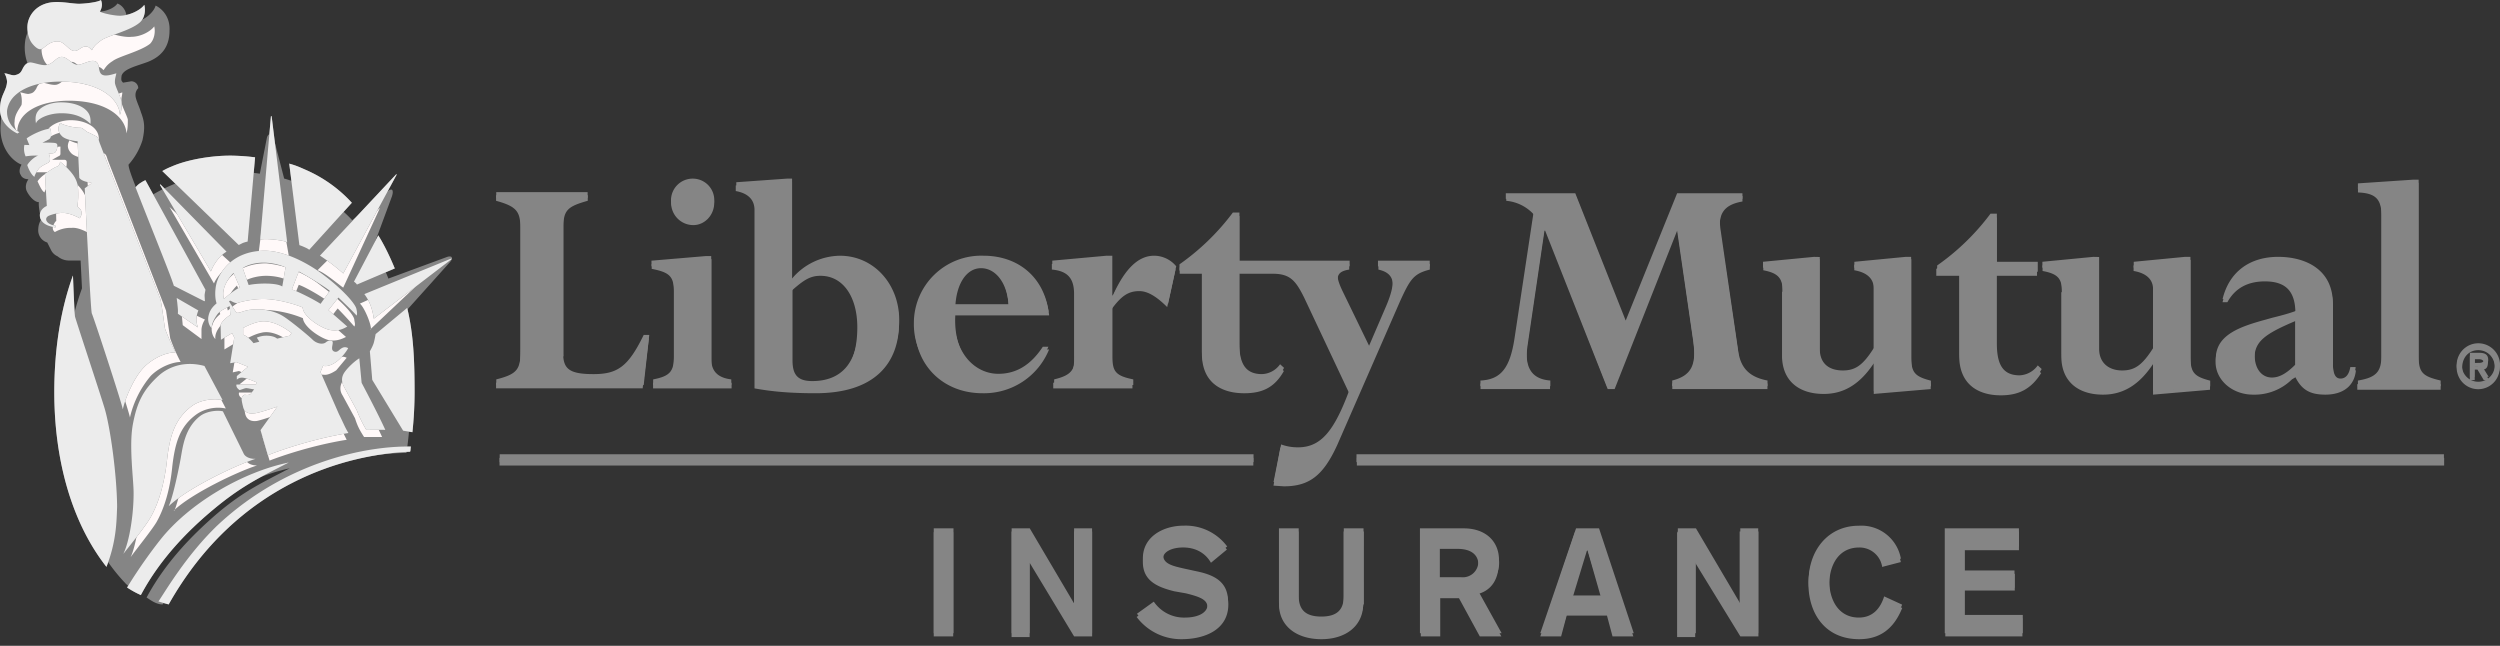 <svg xmlns="http://www.w3.org/2000/svg" width="120" height="31" fill="none"><rect width="100%" height="100%" fill="#333333" stroke="none"/><path fill="#858585" d="M93.375 25.511h3.535v.9h-2.602v1.134h2.401v.8h-2.4v1.335h2.767v.867h-3.701V25.51ZM90.34 27.18a1.1 1.1 0 0 0-1.1-.9c-1 0-1.434.866-1.434 1.767 0 .867.4 1.767 1.434 1.767.666 0 1-.433 1.2-1l.867.367c-.4 1-1.067 1.5-2.067 1.5-1.634 0-2.435-1.234-2.435-2.668 0-1.4.9-2.634 2.435-2.634 1 0 1.767.533 2 1.6l-.9.234v-.033Zm-9.804-1.668h.867l2.1 3.602V25.51h.901v5.036h-.867l-2.168-3.535v3.568h-.867v-5.002l.034-.067Zm-4.936 0h1.134l1.667 5.036h-1l-.267-1H75.2l-.267 1h-1l1.667-5.002v-.034Zm.567.934-.7 2.301h1.4l-.666-2.334-.034.033Zm-8.003-.934h2.1c1.068 0 1.668.667 1.668 1.534 0 1.134-.734 1.4-1 1.468l1.133 2.034h-1.034l-1-1.834h-.9v1.834h-.934v-5.002l-.033-.034Zm.933 2.335h1.034c.5 0 .834-.267.834-.734 0-.467-.334-.767-1-.767h-.868v1.534-.033Zm-3.668 1.167c0 1-.8 1.667-2 1.667-1.235 0-2.035-.667-2.035-1.667V25.51h.934v3.235c0 .634.266 1 1.1 1 .8 0 1.067-.366 1.067-1V25.51h.967v3.502h-.033Zm-10.071 0c.333.567.9.8 1.534.8.467 0 1.067-.167 1.067-.667 0-.367-.367-.5-1.034-.667l-.567-.1c-.8-.2-1.5-.5-1.5-1.4 0-1.068 1-1.601 1.934-1.601.867 0 1.567.333 2.1 1l-.766.634c-.267-.467-.734-.734-1.334-.734-.534 0-.967.2-.967.534 0 .433.467.533 1.034.667l.633.133c.734.167 1.468.467 1.468 1.4 0 1.235-1.168 1.668-2.235 1.668a2.668 2.668 0 0 1-2.167-1.067l.8-.567v-.033Zm-6.803-3.502h.867l2.134 3.602V25.51h.867v5.036h-.867l-2.134-3.535v3.568h-.867V25.51Zm-3.735 5.036v-5.002h.934v5.002h-.934Zm20.309-8.204v-.367h52.19v.367h-52.19Zm-41.152 0v-.367H60.16v.367H23.977Zm94.976-5.769c.567 0 1.033.433 1.033 1.067a1.032 1.032 0 0 1-1.988.396 1.033 1.033 0 0 1-.079-.396c0-.633.5-1.067 1.034-1.067Zm0 1.9c.433 0 .8-.333.8-.833 0-.467-.333-.834-.8-.834-.434 0-.767.334-.767.834 0 .5.333.834.767.834Zm-.401-1.4h.434c.3 0 .434.1.434.334 0 .233-.101.333-.267.333l.333.5h-.267l-.3-.5h-.133v.5h-.234v-1.167Zm.234.5h.2c.133 0 .233 0 .233-.166 0-.134-.133-.167-.233-.167h-.2v.333Zm-4.469-7.17c0-.833-.266-1.133-1.134-1.167v-.266l2.668-.2h.234v8.47c0 .8.2 1 1.067 1.2v.267h-4.002v-.266c.901-.167 1.167-.434 1.167-1.201v-6.836Zm-2.334 7.137c0 .567.1.8.333.8.267 0 .434-.2.501-.567h.266c-.066.734-.6 1.168-1.467 1.168-.734 0-1.134-.234-1.434-.834l-.167.1a2.564 2.564 0 0 1-1.867.734c-1.001 0-1.801-.7-1.801-1.568 0-1.634 2.401-1.734 3.835-2.3 0-1.034-.4-1.568-1.467-1.568-.834 0-1.434.333-1.801 1h-.233c.333-1.267 1.267-2 2.667-2 1.268 0 2.635.566 2.635 2.2v2.835Zm-1.801.133v-2.267c-1.501.633-1.967 1-1.967 1.8 0 .668.333 1.068.833 1.068.367 0 .701-.2 1.134-.6Zm-11.205-3.668c0-.667-.233-.867-.934-1v-.267l2.435-.267h.267v4.402c0 .734.467 1.067 1.133 1.067.601 0 .968-.267 1.468-1.067v-3.001c0-.467-.334-.767-.934-.867v-.267l2.468-.267h.267v4.769c0 .8.166 1 .933 1.2v.267l-2.734.234v-1.468c-.667 1-1.434 1.468-2.401 1.468-1.234 0-2.001-.667-2.001-1.834V14.04l.033-.033Zm-4.935-.767h-1.1v-.333c.766-.434 1.733-1.368 2.567-2.468h.334v2.334h1.934v.467h-1.968v3.435c0 .967.267 1.534 1.1 1.534.334 0 .567-.133.868-.467l.2.167c-.467.734-1.034 1.067-1.934 1.067-1.1 0-2.001-.534-2.001-1.9v-3.87.034Zm-8.47.767c0-.667-.234-.9-.934-1.034v-.266l2.434-.267h.267v4.402c0 .733.467 1.067 1.133 1.067.6 0 .934-.267 1.468-1.067V13.84c0-.466-.334-.767-.934-.867v-.266l2.468-.267h.267v4.769c0 .8.166 1 .933 1.2v.267l-2.734.233v-1.467c-.667 1-1.434 1.467-2.401 1.467-1.234 0-2.001-.667-2.001-1.834v-3.068h.033Zm-2.135 2.935c.1.834.5 1.267 1.4 1.467v.267H80.27v-.267c1-.267 1.167-.867 1-2.068l-.767-5.268-3.001 7.603h-.333l-3.002-7.603h-.033l-.8 5.435c-.167 1.067.033 1.801 1.067 1.901v.267h-3.335v-.267c1-.067 1.434-.634 1.667-2.068l.9-6.035a2.034 2.034 0 0 0-1.333-.667v-.234h3.334l2.402 6.103 2.467-6.103h3.135v.267c-.967.167-1.167.667-1.067 1.5l.867 5.77Zm-17.274-4.269h2.468v.267c-.768.2-.934.434-1.434 1.534l-3.002 6.87c-.667 1.467-1.334 2-2.568 2l-.5-.033.334-1.834c.4.134.6.167.833.167 1.1 0 1.734-.8 2.468-2.768l-2.168-4.602c-.4-.8-.666-1.134-1.5-1.134h-1.6v3.435c0 1 .233 1.534 1.066 1.534.334 0 .6-.133.867-.467l.2.167c-.433.767-1 1.067-1.9 1.067-1.134 0-2.035-.534-2.035-1.9V13.14h-1.067v-.3c.734-.434 1.7-1.4 2.568-2.468h.3v2.301h5.27v.267c-.668.1-.668.434-.334 1.2l1.3 2.602.8-1.901c.567-1.267.367-1.734-.366-1.901v-.267ZM56.025 14.74c-.5-.5-.934-.767-1.334-.767-.534 0-.867.233-1.334.867v2.434c0 .7.133.934 1 1.1v.268h-3.801v-.267c.8-.2 1-.434 1-1.1v-3.169c0-.767-.333-1.1-1.067-1.167v-.267l2.601-.233h.267v1.9c.634-1.333 1.267-1.9 2-1.9.401 0 .801.167 1.068.5l-.4 1.8Zm-5.67.4h-4.501c-.1 1.934 1 2.968 2.1 2.968.868 0 1.568-.434 2.135-1.334h.267a3.368 3.368 0 0 1-3.202 2.101c-1.867 0-3.235-1.334-3.235-3.168 0-1.868 1.434-3.268 3.335-3.268 1.668 0 2.902 1.034 3.102 2.668v.033Zm-4.501-.367h2.568c-.034-1.134-.6-1.9-1.334-1.9-.7 0-1.2.766-1.234 1.9Zm-7.837-6.036v4.802a3.07 3.07 0 0 1 2.268-1.1c1.634 0 2.868 1.334 2.868 3.068 0 1.867-1.1 3.368-4.002 3.368-1.134 0-2.035-.067-2.935-.233v-8.57c0-.501-.333-.801-.9-.901v-.267l2.4-.167h.3Zm0 5.203v3.501c0 .667.233 1 .934 1 1.334 0 2.2-.767 2.2-2.734 0-1.434-.666-2.468-1.767-2.468-.467 0-.767.167-1.367.7Zm-4.769-5.203a1 1 0 0 1 1.034 1c0 .6-.467 1.068-1 1.068a1.067 1.067 0 0 1-1.068-1.034 1.04 1.04 0 0 1 1.034-1.034Zm.9 8.637c0 .6.3.934.968 1v.268h-3.769v-.267c.8-.167 1-.367 1-1.134v-3.235c0-.733-.2-.934-1.066-1.1v-.234l2.6-.233h.268v4.935Zm-7.136-.266c0 .767.334 1 1.434 1 1.134 0 1.667-.334 2.401-1.867h.3l-.3 2.4h-7.036v-.266c1.067-.267 1.167-.5 1.167-1.5v-5.937c0-.8-.2-1.034-1.167-1.3V9.37h4.402v.267c-.934.266-1.168.433-1.168 1.233v6.237h-.033Zm-5.336-4.77c.067.1-.1.268-.1.268l-2.334 2.6c.503 2.143.593 4.361.267 6.537-1.968 0-5.703.667-8.904 3.668-1.568 1.5-2.601 3.368-2.801 3.602-.3 0-.567-.2-.767-.334.967-1.8 2.334-3.101 3.201-3.868 1.334-1.167 2.201-1.567 3.668-2.334a11.038 11.038 0 0 0-5.969 3.634c-.9 1.168-1.5 2.201-1.5 2.201-.334-.2-.434-.333-.434-.333-1.934-2.034-2.935-5.202-2.935-8.737 0-2.001.3-3.835.867-5.403l-.066-1.334h-.534a.841.841 0 0 1-.567-.2.64.64 0 0 1-.333-.333l-.167-.333a.61.61 0 0 1-.434-.567c0-.267.067-.4.134-.534-.034-.2-.134-.667-.1-.834-.234 0-.5-.333-.6-.567-.067-.2 0-.4.1-.533-.2 0-.334-.1-.367-.2-.1-.134-.067-.334.033-.5-.5-.2-1.1-.9-1-1.968 0-.634.4-1.4.466-1.534v-.467a.392.392 0 0 1 .534.033l.5-.5a2.201 2.201 0 0 1-.333-1.434c.1-.967 1-1.6 2.1-1.6.768 0 .801.1 1.335.133.533 0 .9-.234 1-.4.333.133.5.5.433.9.234.067.534 0 .768-.133.233-.1.566-.4.633-.667.4.2.7.633.667 1.2 0 .767-.367 1.234-1.034 1.501-.533.2-1.167.333-1.267.667-.033.267 0 .233.067.333l.4-.066c.167 0 .333.133.333.333a.445.445 0 0 0-.133.334c0 .2.167.5.267.833.167.434.2.734.067 1.334-.138.432-.365.83-.667 1.167 0 .234.3.934.633 1.801l.167-.133a7.87 7.87 0 0 1 5.502-1.234l.334-1.7s.033-.2.167-.2c.133 0 .166.2.166.2l.5 1.933a7.17 7.17 0 0 1 3.269 2.001l1.634-1.334s.166-.166.266-.133c.1.067 0 .334 0 .334l-.9 2.434c.267.467.534.967.734 1.5l2.801-1.033s.167-.067.233 0Z"/><path fill="#FFF9F9" d="M4.236 11.171c-.134-.066-.5-.266-.8-.233a1.5 1.5 0 0 0-.801.2c-.1-.067-.134-.2-.067-.333.067-.167.133-.2.133-.2l-.033-1.501s.4-.3.534-.334c.1 0 .166-.1.166-.233.167.133.467.433.6.633.134.2.2.4.234.667l-.033.8c.067.067.167.134.167.268 0 .133 0 .166-.067.266h-.033Zm.566 4.402c-.066-.1-.333-5.602-.333-5.802l.333-.2v-.067c-.233 0-.5-.1-.566-.2l-.1-1.7c-.267 0-.6-.134-.7-.234-.134-.134-.268-.334-.1-.634.166.1.6.233.966.233.067 0 .234.167.334.234.1 0 .3.133.367.167.1.033.133.2.166.3l2.801 7.236.2 1.334c.139.39.306.77.5 1.134-.333 0-.966.2-1.433.667a4.736 4.736 0 0 0-1 2c-.034-.266-1.368-4.334-1.435-4.468Zm3.469 6.803c-.1 1.067-.367 2.001-.767 2.701-.267.434-1 1.334-1.234 1.668.267-.567.467-1.868.467-2.901 0-.667-.234-2.135-.034-3.102.167-1 .467-1.6 1.167-2.267.334-.334 1.1-.734 2.135-.467l.833 1.6c-.466-.1-1.033 0-1.434.3-.767.567-1 1.334-1.133 2.468Zm.1 2.135c.2-.467.467-1.768.533-2.201.1-.567.2-1.401.867-1.935.334-.266.867-.333 1.067-.233l.968 1.934c.066.2.333.267.533.267-.867.267-3.135 1.334-4.002 2.168h.034Zm8.07-6.17c.167-.233.534-.567.767-.7l.033 1.167s.767 1.434 1.1 2.168h-.866c-.167-.267-.3-.467-.434-.9l-.6-1.101a.6.6 0 0 1 0-.667v.033ZM3.435 6.303c-.667 0-1.134.266-1.2.466-.067-.3 0-.5.166-.667.234-.2.6-.333 1-.333.501 0 .868.167 1.068.333.233.2.3.434.267.667a1.767 1.767 0 0 0-1.334-.466h.033ZM2.001 2.267c0-.5.4-1.067 1.234-1.133l1.134.1c.233 0 .867-.067 1-.167.1.167.067.333 0 .533.167.1.7.2.934.167.467 0 .934-.267 1.1-.5.067.267 0 .634-.2.834-.466.366-1.5.6-1.8.833-.267.167-.334.3-.434.434-.1-.1-.167-.167-.333-.167-.167 0-.267.234-.467.2-.267 0-.467-.433-.734-.433-.467 0-.667.333-.834.333-.133.034-.333-.167-.4-.267-.133-.166-.233-.5-.2-.767Zm1.434 2.568c-1.567-.033-2.668.6-2.601 1.568-.067-.2-.167-.334-.133-.567 0-.334.2-.567.333-.8.033-.2 0-.5-.067-.601.1 0 .334.1.434.067.2-.034.233-.1.333-.234.067-.166.134-.266.3-.3.134 0 .434.134.667.1.3-.066.434-.4.667-.4.267 0 .467.334.7.367.234.033.601-.234.868-.134.233.067.1.434.267.6.166.134.567-.033.667-.066 0 .167-.067.267-.034.467 0 .167.267.667.3.834 0 .233 0 .433-.066.667-.034-.7-.834-1.534-2.668-1.568h.033Zm-1.1 3.435h-.6c-.067-.1-.067-.333-.034-.5h.2l-.1-.3c.133-.134.734-.434 1.1-.434v.334c0 .033 0 .1-.1.133l-.3.167h.567c.1 0 .134.033.134.133s0 .2-.067.3c-.067.067-.233.067-.333.067.066.1.066.167.066.267s-.033.133-.133.2c-.1 0-.2.1-.334.167-.066.066-.233.3-.266.433-.134-.067-.267-.4-.334-.533.133-.2.4-.4.534-.434Zm14.673 7.07c0 .1.067.233 0 .333a18.74 18.74 0 0 0-.8-.867l-.467.6.867.768c-.2.1-.434.2-.767.166-.4-.066-1.268-.633-1.3-1.067a5.337 5.337 0 0 0-1.868-.4c-.434 0-.934.133-1.1.167-.134.066-.268-.034-.368-.067h-.066l.333.534c.1.066.3-.067.567-.1.467-.1 1.067 0 1.534.233.333.2 1.234.934 1.434 1.134.167.2.467.233.6.1.134-.1.334-.1.334.067-.034.133-.1.333.033.366.167.067.233-.066.334-.133.1-.067.2-.067.333 0l-.5.6c-.2.134-.467.267-.667.2l-.1.3.833 1.968.434.867c-1.667.267-3.201.8-3.702 1l-.333-1.133.767-1.1s-.834.3-1.067.333c-.034 0-.434.066-.534-.334l-.066-.333c0-.1.1-.234.166-.234.167.034.267 0 .267 0l.133-.233-.333-.067-.334.1c-.066-.033-.166-.133-.133-.267h.9v-.1s-.433-.2-.633-.2c-.167 0-.234.1-.234.1v-.2l.5-.4-.533-.233-.3.066.2-1.2-.1-.2-.5.3v-.667c0-.133.233-.367.433-.5l-.033-.4c-.2.133-.434.2-.567.4-.133.166-.3.4-.267.667-.166-.167-.2-.434-.166-.6.066-.234.133-.367.4-.6-.067-.168-.1-.534 0-.868.066-.534.7-1.567 2.2-1.567.979.096 1.907.48 2.668 1.1 1 .734 1.534 1.367 1.568 1.6Zm-1.668-.234.434-.6c-.1-.133-1.1-.733-1.434-.834l-.333.834c.233.067 1 .434 1.333.667v-.067Zm-1.734-.767.167-.9c-.267-.133-.667-.2-1-.2-.367 0-.767.1-1 .233l.3.8c.366-.1 1.266-.133 1.533.067Zm-2.668.567c.167-.166.5-.4.734-.533l-.3-.667c-.2.2-.6.667-.434 1.2Zm.867 1.334v.334c.167.033.367.233.5.4l.268-.1-.134-.167.367-.1c.233 0 .467.033.567.134l.6-.134.067-.1c-.4-.334-1-.667-1.5-.534-.334.067-.734.3-.734.3v-.033Zm6.003-.433c0-.3-.333-1.067-.533-1.234l3.468-1.568-2.968 2.802h.033Zm-9.67-5.87 3 2.735c-.333.167-.733.6-.867.934L8.137 9.937Zm1.7 5.403a1 1 0 0 0-.167.467v.467l-.9-.667-.067-.734v-.067l1.134.534Zm5.402-2.368 3.002-3.001-1.768 3.835c-.2-.134-.9-.734-1.234-.834Zm-2.834-.767.6-4.769.867 4.902c-.267-.133-1.1-.233-1.467-.166v.033Z"/><path fill="#858585" d="M34.285 9.6a1.03 1.03 0 0 0-1.03-1.026A1.04 1.04 0 0 0 32.208 9.6a1.057 1.057 0 0 0 1.047 1.047 1.044 1.044 0 0 0 1.03-1.047Zm36.776 8.665v.27h3.355v-.27c-1.044-.077-1.25-.807-1.09-1.884l.807-5.446h.03l2.974 7.6h.334l3.001-7.6h.034l.76 5.292c.173 1.2 0 1.788-1 2.038v.27h4.575v-.27c-.904-.17-1.3-.634-1.41-1.438l-.841-5.779c-.127-.854.096-1.334 1.047-1.507v-.264h-3.135l-2.468 6.11-2.42-6.11h-3.335v.264c.508.04.983.266 1.334.637l-.914 6.05c-.214 1.42-.644 1.993-1.638 2.037ZM120 17.49a1.043 1.043 0 0 0-1.259-.99 1.043 1.043 0 0 0-.74 1.42 1.038 1.038 0 0 0 1.927-.023 1.05 1.05 0 0 0 .072-.407Zm-1.831 0a.785.785 0 0 1 .517-.698.789.789 0 0 1 .998 1.053.79.79 0 0 1-1.515-.355Zm-58 4.315H23.985v.377H60.17v-.377Zm-.99-11.605c-.717.96-1.583 1.8-2.564 2.488v.3h1.077v3.832c0 1.36.904 1.897 2.028 1.897a2 2 0 0 0 1.914-1.06l-.19-.174a1.107 1.107 0 0 1-.87.474c-.838 0-1.091-.567-1.091-1.534v-3.435h1.6c.871 0 1.125.317 1.505 1.124l2.184 4.605c-.727 1.961-1.36 2.755-2.468 2.755a2.279 2.279 0 0 1-.81-.14l-.364 1.804c.168.023.338.033.507.03 1.237 0 1.918-.524 2.548-1.978l3.001-6.873c.49-1.104.667-1.334 1.441-1.534v-.27h-2.484v.27c.76.16.933.634.396 1.901l-.823 1.914-1.267-2.61c-.367-.761-.367-1.111.333-1.205v-.27h-5.29v-2.31h-.313Zm-8.847 4.766c-.22-1.645-1.437-2.692-3.131-2.692a3.234 3.234 0 0 0-3.335 3.262 3.145 3.145 0 0 0 3.261 3.181 3.376 3.376 0 0 0 3.195-2.074h-.267c-.57.87-1.267 1.3-2.137 1.3-1.107 0-2.215-1-2.121-2.977h4.535Zm-3.258-2.265c.727 0 1.267.794 1.334 1.901h-2.594c.04-1.14.54-1.9 1.26-1.9Zm6.046-.427-2.611.237v.27c.76.064 1.09.41 1.09 1.17v3.152c0 .667-.203.917-1 1.107v.27h3.798v-.27c-.867-.173-1-.393-1-1.107v-2.438c.457-.633.79-.853 1.334-.853.413 0 .823.27 1.334.773l.393-1.804a1.39 1.39 0 0 0-1.057-.507c-.747 0-1.394.6-1.98 1.901h-.03v-1.9h-.27Zm-15.353-3.7-2.425.173v.27c.557.094.904.38.904.887v8.578a14.91 14.91 0 0 0 2.915.236c2.91 0 4.001-1.517 4.001-3.355 0-1.74-1.233-3.088-2.847-3.088a3.055 3.055 0 0 0-2.295 1.094V8.574h-.253Zm1.667 4.508c1.057 0 1.77 1 1.77 2.471 0 1.948-.886 2.738-2.214 2.738-.716 0-.95-.316-.95-1v-3.495c.597-.553.914-.714 1.39-.714h.004Zm-15.613 5.13v.27h7.076l.267-2.405h-.267c-.744 1.534-1.267 1.88-2.408 1.88-1.14 0-1.457-.236-1.457-1v-6.232c0-.807.253-1 1.174-1.234v-.27H23.82v.27c.968.237 1.171.473 1.171 1.297v5.92c0 .997-.11 1.237-1.17 1.503Zm7.453-5.43c.873.174 1.077.38 1.077 1.11v3.182c0 .757-.19.98-1 1.137v.27h3.751v-.27c-.667-.08-.964-.41-.964-1v-4.919h-.27l-2.598.22.004.27Zm77.507 2.551c-1.22.334-2.421.724-2.421 1.871 0 .874.807 1.568 1.788 1.568a2.58 2.58 0 0 0 1.884-.71l.14-.127a1.392 1.392 0 0 0 1.441.837c.87 0 1.394-.41 1.457-1.154h-.254c-.063.363-.223.553-.473.553-.25 0-.367-.236-.367-.79v-2.818c0-1.647-1.334-2.234-2.624-2.234-1.394 0-2.361.747-2.668 2.027h.24a1.914 1.914 0 0 1 1.787-1c1.077 0 1.491.507 1.491 1.567-.333.127-.747.234-1.151.334l-.27.076Zm1.391 2.171c-.41.414-.757.617-1.121.617-.493 0-.827-.426-.827-1.073 0-.807.461-1.171 1.948-1.808v2.264Zm-38.22 9.374c0-.88-.627-1.517-1.694-1.517h-2.101v5.032h.947v-1.85h.904l.977 1.85h1.094l-1.124-2.027a1.417 1.417 0 0 0 .997-1.488Zm-1.818.828h-1.03v-1.521h.89c.667 0 .967.297.967.757a.745.745 0 0 1-.827.764Zm13.383 1.237-2.111-3.582h-.87v5.032h.863v-3.585h.014l2.114 3.585h.867v-5.032h-.86v3.582h-.017Zm-31.974 0-2.114-3.582h-.87v5.032h.863v-3.585h.013l2.114 3.585h.87v-5.032h-.863v3.582h-.013Zm22.39 1.45h1l.29-.977h1.908l.29.977h1l-1.667-5.032H75.65l-1.717 5.032Zm2.24-4.115.694 2.305h-1.4l.693-2.305h.014Zm-30.406-.917h-.947v5.032h.947v-5.032Zm19.682 3.492V25.36h-.947v3.235c0 .617-.264 1-1.08 1-.818 0-1.084-.386-1.084-1V25.36h-.948v3.492c0 1.023.814 1.667 2.031 1.667s2.028-.65 2.028-1.667Zm-6.506 0c0-.954-.707-1.258-1.454-1.42l-.617-.134c-.564-.127-1.037-.227-1.037-.644 0-.353.41-.557.953-.557a1.403 1.403 0 0 1 1.334.727l.784-.593a2.483 2.483 0 0 0-2.098-1c-.94 0-1.95.506-1.95 1.567 0 .927.707 1.223 1.514 1.407l.556.127c.667.156 1.04.27 1.04.667 0 .49-.61.643-1.066.643a1.758 1.758 0 0 1-1.52-.764l-.808.58a2.643 2.643 0 0 0 2.178 1.061c1.033 0 2.19-.423 2.19-1.667Zm36.603-18.599a11.204 11.204 0 0 1-2.562 2.488v.3h1.078v3.829c0 1.364.9 1.9 2.024 1.9A2.001 2.001 0 0 0 98 17.712l-.187-.173a1.133 1.133 0 0 1-.87.477c-.84 0-1.094-.57-1.094-1.538v-3.435h1.964v-.476H95.85v-2.312h-.303Zm4.938 2.075-2.45.236v.28c.71.124.933.36.933 1.028v3.085c0 1.143.744 1.82 1.978 1.82.967 0 1.71-.443 2.374-1.454h.033v1.454l2.738-.236v-.27c-.79-.204-.95-.397-.95-1.188V12.33h-.27l-2.451.236v.28c.616.11.933.394.933.884v2.975c-.523.824-.887 1.077-1.49 1.077-.604 0-1.104-.333-1.104-1.044v-4.402l-.274-.006Zm-3.575 13.906v-.874h-3.561v5.032h3.745v-.877h-2.801v-1.3h2.404v-.834h-2.404v-1.147h2.617Z"/><path fill="#858585" d="m119.456 18.088-.313-.507a.289.289 0 0 0 .275-.195.296.296 0 0 0 .015-.118c0-.244-.15-.334-.437-.334h-.44v1.16h.216v-.5h.157l.294.5.233-.006Zm-.667-.667v-.334h.204c.113 0 .243.02.243.157s-.113.174-.247.174l-.2.003Zm-1.481 4.385H65.112v.377h52.196v-.377Zm-30.23-9.477-2.454.236v.28c.714.124.934.36.934 1.028v3.085c0 1.143.743 1.82 1.98 1.82.964 0 1.711-.443 2.375-1.454h.03v1.454l2.741-.236v-.27c-.79-.204-.95-.397-.95-1.188V12.33h-.27l-2.455.236v.28c.617.11.934.394.934.884v2.975c-.52.824-.884 1.077-1.484 1.077-.667 0-1.11-.333-1.11-1.044v-4.402l-.27-.006Zm26.102 5.936v.27h3.972v-.27c-.884-.204-1.057-.394-1.057-1.188V8.625h-.274l-2.641.177v.27c.857.046 1.127.333 1.127 1.184v6.822c0 .77-.257 1.044-1.127 1.188ZM91.304 29.023l-.864-.397c-.183.587-.557 1.017-1.217 1.017-1 0-1.42-.89-1.42-1.767 0-.877.416-1.765 1.42-1.765a1.084 1.084 0 0 1 1.11.938l.91-.234a1.926 1.926 0 0 0-2.02-1.58c-1.504 0-2.408 1.22-2.408 2.64 0 1.421.797 2.645 2.408 2.645 1.004 0 1.677-.487 2.08-1.497ZM17.108 14.828c-.043-.229-.622-.913-1.601-1.648-.764-.58-1.885-1.15-2.81-1.145-1.56.007-2.204 1.071-2.32 1.628-.072.337-.053.7.02.897-.25.213-.342.384-.392.623-.035.174 0 .422.161.577-.019-.229.139-.495.265-.67.142-.193.38-.27.592-.398l.034.426c-.204.116-.45.36-.468.49l.015.701.538-.32.103.212-.196 1.234.3-.054.553.224-.534.445v.178s.08-.109.269-.1c.188.007.671.223.671.223l-.019.105h-.937c-.034.123.077.217.146.27.123-.034.254-.096.323-.096.073 0 .234.043.376.058l-.173.228s-.088.066-.25.035c-.087-.02-.176.105-.176.205 0 .109.07.372.07.372.084.394.49.317.544.313.258-.023 1.103-.325 1.103-.325l-.81 1.13.353 1.207c.533-.221 2.13-.782 3.866-1.068-.188-.314-.219-.437-.454-.906l-.886-2.022.123-.302c.195.07.495-.07.69-.229.197-.158.427-.44.515-.615-.123-.07-.23-.054-.338.02-.107.07-.188.205-.338.14-.157-.07-.08-.245-.065-.403.02-.159-.184-.159-.326-.04-.142.125-.442.07-.637-.12-.196-.196-1.133-.97-1.471-1.163-.484-.279-1.136-.348-1.612-.263-.28.05-.48.174-.584.12l-.35-.538.058-.035c.123.054.242.155.4.1.16-.054.671-.17 1.132-.177.71-.012 1.57.247 1.947.406.019.456.944 1.037 1.363 1.09.353.047.568-.053.779-.173l-.902-.79.476-.603s.192.182.395.38l.104.1c.169.166.326.325.372.387.046-.086.012-.225-.007-.321Zm-5.437.916s.388-.22.757-.297c.54-.117 1.14.208 1.562.537l-.08.128-.607.143c-.12-.104-.342-.15-.584-.14-.18.009-.33.067-.376.086l-.015.008.119.193-.28.07c-.124-.155-.32-.353-.496-.403v-.325Zm-.921-1.392c-.158-.53.265-1.056.46-1.25l.3.689a4.12 4.12 0 0 0-.76.56Zm2.799-.6c-.284-.193-1.221-.159-1.613-.07l-.284-.812c.211-.158.618-.263.99-.263.373 0 .78.089 1.064.228l-.157.917Zm1.838.832c-.387-.248-1.151-.62-1.378-.689l.334-.863c.284.144 1.329.774 1.486.933l-.442.619ZM1.931 5.226c.238-.197.614-.31.995-.31.568 0 .936.152 1.143.318.254.205.296.44.273.712-.188-.178-.568-.507-1.37-.51-.66-.005-1.175.258-1.244.483-.05-.306-.016-.51.203-.693Zm-.28 3.261c-.15-.089-.303-.421-.342-.564.13-.22.403-.43.534-.453a2.88 2.88 0 0 0-.614.035.923.923 0 0 1-.058-.55l.238.008-.13-.317c.165-.14.79-.457 1.143-.468.035.158.035.294.024.352-.012.058-.039.128-.108.162-.073.039-.307.159-.307.159.154-.012.46-.004.568.008.104.011.154.034.154.139a.524.524 0 0 1-.088.294c-.058.085-.235.07-.327.081a.536.536 0 0 1 .061.26c0 .104-.034.154-.13.2-.092.047-.211.105-.33.19-.085.058-.254.313-.288.464Zm.265 1.904c-.03-.248.142-.41.307-.492.004-.004.011-.004.015-.008 0 0 .004-.003.008-.003l-.088-1.54s.433-.31.553-.34c.119-.035.168-.128.168-.244.192.131.476.418.63.634.142.201.227.422.238.67.012.247.015.54-.034.846.096.082.188.151.2.283.01.132-.035.178-.082.282-.141-.08-.53-.27-.837-.259a1.792 1.792 0 0 0-.64.132c-.235.1-.173.367.191.46.039.008.097.024.13.027l-.01.077a1.913 1.913 0 0 1-.158-.03c-.369-.082-.564-.263-.591-.495Zm3.7 13.93c-.026.703-.03 1.655-.51 2.885-1.643-2.096-2.5-5.075-2.5-8.382 0-2.047.297-3.95.892-5.594 0 .03.003.062.003.097l.008.189c.03.797.07 1.598.088 1.683.035.143 1.282 3.907 1.444 4.472.261.917.564 3.118.58 4.626-.004.012-.004.015-.004.023Zm-1.205-9.277c-.03-.05-.111-1.458-.184-2.897l-.015-.286a676.967 676.967 0 0 1-.143-2.824l.308-.225v-.058c-.227-.011-.484-.093-.569-.224l-.084-1.75c-.307-.023-.622-.12-.741-.236-.15-.147-.261-.329-.096-.646.154.105.603.236.99.236.085 0 .258.186.354.22.111.043.303.148.391.19.081.035.131.225.154.294.023.07 2.868 7.408 2.914 7.493.046.082.211 1.316.222 1.408.012.093.438 1.08.52 1.176-.377-.011-1 .206-1.506.697-.495.483-.933 1.543-1.033 2.03-.034-.262-1.424-4.49-1.482-4.599Zm1.962 5.35c.196-1.075.503-1.683 1.229-2.348.368-.34 1.125-.77 2.207-.48l.872 1.637c-.469-.09-1.087-.008-1.498.305-.775.592-1.036 1.393-1.167 2.557-.123 1.126-.399 2.104-.813 2.805-.266.453-1.018 1.362-1.28 1.706.285-.565.504-1.923.489-2.983-.012-.68-.22-2.193-.039-3.199Zm3.118-4.696.004.015-.957-.653c.012-.22-.007-.279-.023-.469a3.31 3.31 0 0 0-.023-.185l-.007-.078c0-.007-.004-.015-.004-.019l1.037.6s-.085.178-.093.379c0 .181.05.36.066.41Zm1.21 4.05.986 2.004c.088.213.38.286.572.274-.926.302-3.264 1.405-4.154 2.267.215-.476.491-1.833.572-2.286.1-.584.196-1.431.89-2.004.346-.286.906-.32 1.133-.255Zm-.639 4.859c-.894.762-2.322 2.112-3.301 3.957a4.564 4.564 0 0 1-.66-.363c.03-.047.648-1.091 1.581-2.275 1.382-1.756 3.94-3.265 6.178-3.725-1.517.777-2.373 1.191-3.798 2.406ZM16.99 13.52l1.167-2.22c.295.475.564 1.04.79 1.586l-1.815.773c-.023-.038-.035-.046-.05-.066-.023-.019-.058-.054-.092-.073Zm.59 7.11c-.157-.282-.283-.5-.452-.936l-.273-.503-.073-.132-.276-.51c-.088-.167-.146-.402.011-.65.162-.248.5-.561.73-.7l.111 1.176s.791 1.49 1.137 2.259c-.327-.012-.634-.004-.914-.004Zm2.216.116-.442-.073-1.481-2.438-.116-1.373s.135-.224.189-.406c.046-.159.088-.418.088-.418l1.512-1.257c.308 1.284.354 2.565.354 4.043a18.4 18.4 0 0 1-.104 1.922Zm1.878-8.328c.007.011-.016.034-.016.034l-3.716 2.843c-.062-.46-.215-.87-.453-1.175l4.15-1.698c0-.005.03-.016.035-.005Zm-2.638-4.05c.007.007 0 .023 0 .023l-2.56 4.735a9.566 9.566 0 0 0-1.118-.856l3.651-3.895s.02-.015.027-.008Zm-4.357-.213a6.55 6.55 0 0 1 2.21 1.578l-2.045 2.255c-.1-.07-.112-.07-.223-.123-.085-.043-.246-.097-.246-.097l-.492-3.915c.362.104.461.155.796.302Zm-1.675-2.562s0-.019.016-.019c.015 0 .02.02.02.02l.744 6.03c-.188-.085-.948-.189-1.29-.127l.51-5.904Zm-4.764 2.4c.833-.368 2.104-.55 3.01-.52.396.016.626.032.994.078l-.357 4.043s-.122.027-.234.07c-.057.023-.196.092-.196.092L7.79 8.209c.004.004.15-.097.45-.217h-.001Zm-.553.866c.015-.012.027.004.027.004l3.16 3.218c-.3.166-.618.577-.749.948L7.682 8.886s-.011-.016.004-.027ZM9.86 13.91s-.042.209-.042.263c0 .062.015.27.015.27l-.023.016-1.466-.743c-.027-.089-.058-.174-.085-.251-.219-.615-1.106-2.813-1.754-4.472.046-.047.096-.12.234-.209.111-.07.142-.089.234-.132L9.86 13.91Zm-.338.994s-.084.178-.092.38c-.008.184.046.363.062.41l.004.015-.957-.654c.012-.22-.007-.279-.023-.468a2.77 2.77 0 0 0-.023-.186l-.007-.077c0-.008-.004-.016-.004-.02l1.04.6ZM0 5.26c0-.715.326-.885.338-1.358-.02-.162-.073-.32-.13-.375.118-.027.356.12.521.078.208-.05.27-.12.35-.29.08-.167.188-.306.36-.318.162-.011.569.174.814.12.32-.07.45-.386.71-.386.258 0 .473.34.719.375.25.034.637-.26.887-.163.25.093.115.472.307.623.177.143.591-.023.71-.046-.035.166-.08.282-.069.456.011.178.296.704.307.894.012.236.023.433-.07.646-.022-.705-.867-1.563-2.733-1.598-1.017-.02-1.83.228-2.292.658l-.007.007a1.225 1.225 0 0 0-.38.697c-.004.038-.008.073-.004.112.011.503.35.84.595.951l-.096.066C.829 6.406 0 6.04 0 5.261ZM9.568 20c.341-.283.905-.317 1.128-.256l.987 2.005c.088.212.38.286.572.274-.925.302-3.263 1.404-4.154 2.267.215-.476.491-1.834.572-2.286.103-.58.2-1.432.894-2.004Zm-3.64 6.58c.283-.565.503-1.923.487-2.983-.012-.684-.223-2.2-.039-3.203.196-1.075.504-1.683 1.229-2.348.369-.34 1.125-.77 2.208-.48l.871 1.637c-.468-.09-1.086-.008-1.497.305-.776.592-1.037 1.393-1.167 2.557-.123 1.126-.4 2.104-.814 2.805-.265.456-1.017 1.365-1.279 1.71ZM3.765.182c.261 0 .925-.066 1.08-.182.084.19.05.383-.05.557.199.105.767.209 1.001.197.472-.023.956-.278 1.13-.522.072.256.022.634-.208.84-.46.41-1.548.634-1.866.87-.265.193-.365.306-.438.468-.107-.104-.165-.193-.342-.174-.203.023-.307.22-.51.209-.262-.016-.461-.445-.768-.457-.473-.02-.657.364-.86.376-.143.007-.334-.198-.411-.306-.142-.19-.223-.507-.207-.812C1.343.754 1.747.147 2.607.1c.391-.024.898.08 1.16.08Zm4.33 28.83a10.767 10.767 0 0 1-.49-.143c.303-.436 1.332-2.22 2.856-3.674 3.313-3.087 7.218-3.799 9.26-3.76-.035.282.004.08-.035.247-2.979.12-8.265 1.443-11.59 7.33ZM1.725 5.92c-.046-.306-.012-.51.204-.697.237-.197.613-.31.994-.31.568 0 .937.152 1.143.318.254.205.296.441.273.712-.188-.178-.568-.507-1.37-.51-.66.003-1.17.266-1.244.487Zm.215 2.104c-.085.058-.254.313-.288.464-.15-.089-.304-.421-.342-.564.13-.22.403-.43.534-.453a2.88 2.88 0 0 0-.614.035.923.923 0 0 1-.058-.55l.238.008-.13-.317c.165-.14.79-.457 1.143-.468.035.158.035.294.024.352-.012.058-.039.128-.108.162-.073.039-.307.159-.307.159.154-.012.46-.004.568.008.104.011.154.034.154.139a.524.524 0 0 1-.088.294c-.058.085-.235.07-.327.081a.536.536 0 0 1 .061.26c0 .104-.034.154-.13.2-.096.05-.215.105-.33.19Zm.722 2.89a1.872 1.872 0 0 1-.158-.031c-.365-.082-.56-.26-.587-.495-.03-.248.142-.41.307-.492.004-.004.011-.004.015-.007 0 0 .004-.004.008-.004l-.088-1.54s.433-.31.553-.34c.119-.035.168-.128.168-.244.192.131.476.418.63.634.142.201.227.422.238.67.012.247.015.541-.034.847.096.081.188.15.2.282.01.132-.035.178-.082.283-.141-.082-.53-.271-.837-.26a1.783 1.783 0 0 0-.64.132c-.235.1-.173.367.191.46.039.008.097.023.13.027l-.014.078Zm4.269 6.696c-.495.484-.933 1.543-1.033 2.031-.038-.26-1.428-4.488-1.49-4.592-.03-.05-.11-1.458-.184-2.897l-.015-.287a562.943 562.943 0 0 1-.142-2.824l.307-.224v-.058c-.227-.011-.484-.093-.568-.224L3.724 6.78c-.307-.023-.622-.12-.741-.236-.15-.147-.261-.329-.096-.646.154.105.603.236.99.236.085 0 .258.186.354.22.111.043.303.148.391.19.081.035.131.225.154.294.023.07 2.868 7.408 2.914 7.493.046.082.211 1.316.222 1.408.012.093.438 1.08.52 1.176-.373-.015-.995.202-1.502.693Zm-1.89 2.062c.262.917.565 3.118.58 4.626v.024c-.026.703-.03 1.655-.51 2.885-1.643-2.096-2.5-5.075-2.5-8.382 0-2.047.296-3.95.891-5.594 0 .03.004.062.004.097l.008.189c.03.797.069 1.598.088 1.683.03.143 1.279 3.907 1.44 4.472ZM19.009 8.375s.02-.015.027-.008c.007.008 0 .024 0 .024l-2.56 4.735a9.566 9.566 0 0 0-1.118-.856l3.651-3.895ZM11.46 11.76 7.793 8.213s.147-.101.446-.22c.833-.368 2.104-.55 3.01-.52.396.016.626.032.994.078l-.357 4.043s-.122.027-.234.07l-.192.096Zm1.029-.263.514-5.904s0-.019.016-.019c.015 0 .02.02.02.02l.744 6.03c-.188-.085-.952-.189-1.294-.127ZM7.682 8.886s-.011-.016.004-.027c.015-.012.027.004.027.004l3.16 3.218c-.3.166-.618.577-.749.948L7.682 8.886Zm6.688 2.878-.487-3.91c.36.104.464.154.795.3a6.55 6.55 0 0 1 2.21 1.579l-2.045 2.255c-.1-.07-.112-.07-.223-.123a3.427 3.427 0 0 0-.25-.1v-.002ZM6.746 8.78c.11-.07.142-.089.234-.131l2.883 5.26s-.042.21-.042.264c0 .062.015.27.015.27l-.023.016-1.467-.743c-.026-.089-.057-.174-.084-.251-.219-.615-1.106-2.813-1.754-4.472.046-.05.096-.124.238-.213Zm10.611 9.594s.791 1.49 1.137 2.259c-.323-.008-.634 0-.914 0-.158-.282-.284-.5-.453-.936l-.273-.503-.073-.132-.276-.51c-.088-.167-.146-.403.011-.65.162-.248.5-.561.73-.7l.111 1.172Zm-.226-4.716c-.023-.038-.035-.046-.05-.066a.442.442 0 0 0-.088-.073l1.167-2.22c.295.475.564 1.04.79 1.586l-1.82.773ZM13.86 22.2c-1.517.777-2.373 1.191-3.798 2.406-.894.762-2.322 2.112-3.301 3.957a4.564 4.564 0 0 1-.66-.363c.03-.047.648-1.091 1.581-2.275 1.382-1.756 3.94-3.265 6.178-3.725Zm5.682-7.42c.307 1.284.353 2.565.353 4.043a18.456 18.456 0 0 1-.104 1.922l-.441-.073-1.482-2.438-.115-1.373s.134-.224.188-.406c.046-.159.088-.418.088-.418l1.513-1.257Zm-2.05-.665 4.15-1.698s.027-.012.035 0c.007.011-.016.034-.016.034l-3.716 2.843c-.062-.46-.215-.87-.453-1.18Z"/><path fill="#ECECEC" d="M17.108 14.828c-.043-.229-.622-.913-1.601-1.648-.764-.58-1.885-1.15-2.81-1.145-1.56.007-2.204 1.071-2.32 1.628-.072.337-.053.7.02.897-.25.213-.342.384-.392.623-.035.174 0 .422.161.577-.019-.229.139-.495.265-.67.142-.193.38-.27.592-.398l.034.426c-.204.116-.45.36-.468.49l.015.701.538-.32.103.212-.196 1.234.3-.054.553.224-.534.445v.178s.08-.109.269-.1c.188.007.671.223.671.223l-.019.105h-.937c-.034.123.077.217.146.27.123-.034.254-.096.323-.096.073 0 .234.043.376.058l-.173.228s-.088.066-.25.035c-.087-.02-.176.105-.176.205 0 .109.07.372.07.372.084.394.49.317.544.313.258-.023 1.103-.325 1.103-.325l-.81 1.13.353 1.207c.533-.221 2.13-.782 3.866-1.068-.188-.314-.219-.437-.454-.906l-.886-2.022.123-.302c.195.07.495-.07.69-.229.197-.158.427-.44.515-.615-.123-.07-.23-.054-.338.02-.107.07-.188.205-.338.14-.157-.07-.08-.245-.065-.403.02-.159-.184-.159-.326-.04-.142.125-.442.07-.637-.12-.196-.196-1.133-.97-1.471-1.163-.484-.279-1.136-.348-1.612-.263-.28.05-.48.174-.584.12l-.35-.538.058-.035c.123.054.242.155.4.1.16-.054.671-.17 1.132-.177.71-.012 1.57.247 1.947.406.019.456.944 1.037 1.363 1.09.353.047.568-.053.779-.173l-.902-.79.476-.603s.192.182.395.38l.104.1c.169.166.326.325.372.387.046-.086.012-.225-.007-.321Zm-5.437.916s.388-.22.757-.297c.54-.117 1.14.208 1.562.537l-.08.128-.607.143c-.12-.104-.342-.15-.584-.14-.18.009-.33.067-.376.086l-.015.008.119.193-.28.07c-.124-.155-.32-.353-.496-.403v-.325Zm-.921-1.392c-.158-.53.265-1.056.46-1.25l.3.689a4.12 4.12 0 0 0-.76.56Zm2.799-.6c-.284-.193-1.221-.159-1.613-.07l-.284-.812c.211-.158.618-.263.99-.263.373 0 .78.089 1.064.228l-.157.917Zm1.838.832c-.387-.248-1.151-.62-1.378-.689l.334-.863c.284.144 1.329.774 1.486.933l-.442.619ZM1.931 5.226c.238-.197.614-.31.995-.31.568 0 .936.152 1.143.318.254.205.296.44.273.712-.188-.178-.568-.507-1.37-.51-.66-.005-1.175.258-1.244.483-.05-.306-.016-.51.203-.693Zm-.28 3.261c-.15-.089-.303-.421-.342-.564.13-.22.403-.43.534-.453a2.88 2.88 0 0 0-.614.035.923.923 0 0 1-.058-.55l.238.008-.13-.317c.165-.14.79-.457 1.143-.468.035.158.035.294.024.352-.012.058-.039.128-.108.162-.073.039-.307.159-.307.159.154-.012.46-.004.568.008.104.011.154.034.154.139a.524.524 0 0 1-.088.294c-.058.085-.235.07-.327.081a.536.536 0 0 1 .061.26c0 .104-.034.154-.13.2-.092.047-.211.105-.33.19-.085.058-.254.313-.288.464Zm.265 1.904c-.03-.248.142-.41.307-.492.004-.004.011-.004.015-.008 0 0 .004-.003.008-.003l-.088-1.54s.433-.31.553-.34c.119-.035.168-.128.168-.244.192.131.476.418.63.634.142.201.227.422.238.67.012.247.015.54-.034.846.096.082.188.151.2.283.01.132-.035.178-.082.282-.141-.08-.53-.27-.837-.259a1.792 1.792 0 0 0-.64.132c-.235.1-.173.367.191.46.039.008.097.024.13.027l-.01.077a1.913 1.913 0 0 1-.158-.03c-.369-.082-.564-.263-.591-.495Zm3.7 13.93c-.026.703-.03 1.655-.51 2.885-1.643-2.096-2.5-5.075-2.5-8.382 0-2.047.297-3.95.892-5.594 0 .03.003.062.003.097l.008.189c.03.797.07 1.598.088 1.683.035.143 1.282 3.907 1.444 4.472.261.917.564 3.118.58 4.626-.004.012-.004.015-.004.023Zm-1.205-9.277c-.03-.05-.111-1.458-.184-2.897l-.015-.286a675.024 675.024 0 0 1-.143-2.824l.308-.225v-.058c-.227-.011-.484-.093-.569-.224l-.084-1.75c-.307-.023-.622-.12-.741-.236-.15-.147-.261-.329-.096-.646.154.105.603.236.99.236.085 0 .258.186.354.22.111.043.303.148.391.19.081.035.131.225.154.294.023.07 2.868 7.408 2.914 7.493.046.082.211 1.316.222 1.408.012.093.438 1.08.52 1.176-.377-.011-1 .206-1.506.697-.495.483-.933 1.543-1.033 2.03-.034-.262-1.424-4.49-1.482-4.599Zm1.962 5.35c.196-1.075.503-1.683 1.229-2.348.368-.34 1.125-.77 2.207-.48l.872 1.637c-.469-.09-1.087-.008-1.498.305-.775.592-1.036 1.393-1.167 2.557-.123 1.126-.399 2.104-.813 2.805-.266.453-1.018 1.362-1.28 1.706.285-.565.504-1.923.489-2.983-.012-.68-.22-2.193-.039-3.199Zm3.118-4.696.004.015-.957-.653c.012-.22-.007-.279-.023-.469a3.31 3.31 0 0 0-.023-.185l-.007-.078c0-.007-.004-.015-.004-.019l1.037.6s-.085.178-.093.379c0 .181.05.36.066.41Zm1.21 4.05.986 2.004c.088.213.38.286.572.274-.926.302-3.264 1.405-4.154 2.267.215-.476.491-1.833.572-2.286.1-.584.196-1.431.89-2.004.346-.286.906-.32 1.133-.255Zm-.639 4.859c-.894.762-2.322 2.112-3.301 3.957a4.565 4.565 0 0 1-.66-.363c.03-.047.648-1.091 1.581-2.275 1.382-1.756 3.94-3.265 6.178-3.725-1.517.777-2.373 1.191-3.798 2.406ZM16.99 13.52l1.167-2.22c.295.475.564 1.04.79 1.586l-1.815.773c-.023-.038-.035-.046-.05-.066-.023-.019-.058-.054-.092-.073Zm.59 7.11c-.157-.282-.283-.5-.452-.936l-.273-.503-.073-.132-.276-.51c-.088-.167-.146-.402.011-.65.162-.248.5-.561.73-.7l.111 1.176s.791 1.49 1.137 2.259c-.327-.012-.634-.004-.914-.004Zm2.216.116-.442-.073-1.481-2.438-.116-1.373s.135-.224.189-.406c.046-.159.088-.418.088-.418l1.512-1.257c.308 1.284.354 2.565.354 4.043a18.4 18.4 0 0 1-.104 1.922Zm1.878-8.328c.007.011-.016.034-.016.034l-3.716 2.843c-.062-.46-.215-.87-.453-1.175l4.15-1.698c0-.005.03-.016.035-.005Zm-2.638-4.05c.007.007 0 .023 0 .023l-2.56 4.735a9.566 9.566 0 0 0-1.118-.856l3.651-3.895s.02-.015.027-.008Zm-4.357-.213a6.55 6.55 0 0 1 2.21 1.578l-2.045 2.255c-.1-.07-.112-.07-.223-.123-.085-.043-.246-.097-.246-.097l-.492-3.915c.362.104.461.155.796.302Zm-1.675-2.562s0-.019.016-.019c.015 0 .02.02.02.02l.744 6.03c-.188-.085-.948-.189-1.29-.127l.51-5.904Zm-4.764 2.4c.833-.368 2.104-.55 3.01-.52.396.016.626.032.994.078l-.357 4.043s-.122.027-.234.07c-.057.023-.196.092-.196.092L7.79 8.209c.004.004.15-.097.45-.217h-.001Zm-.553.866c.015-.012.027.004.027.004l3.16 3.218c-.3.166-.618.577-.749.948L7.682 8.886s-.011-.016.004-.027ZM9.86 13.91s-.042.209-.042.263c0 .062.015.27.015.27l-.023.016-1.466-.743c-.027-.089-.058-.174-.085-.251-.219-.615-1.106-2.813-1.754-4.472.046-.047.096-.12.234-.209.111-.07.142-.089.234-.132L9.86 13.91Zm-.338.994s-.084.178-.092.38c-.008.184.046.363.062.41l.004.015-.957-.654c.012-.22-.007-.279-.023-.468a2.77 2.77 0 0 0-.023-.186l-.007-.077c0-.008-.004-.016-.004-.02l1.04.6ZM0 5.26c0-.715.326-.885.338-1.358-.02-.162-.073-.32-.13-.375.118-.027.356.12.521.078.208-.05.27-.12.35-.29.08-.167.188-.306.36-.318.162-.011.569.174.814.12.32-.07.45-.386.71-.386.258 0 .473.34.719.375.25.034.637-.26.887-.163.25.093.115.472.307.623.177.143.591-.023.71-.046-.035.166-.08.282-.069.456.011.178.296.704.307.894.012.236.023.433-.07.646-.022-.705-.867-1.563-2.733-1.598-1.017-.02-1.83.228-2.292.658l-.007.007a1.225 1.225 0 0 0-.38.697c-.004.038-.008.073-.004.112.011.503.35.84.595.951l-.096.066C.829 6.406 0 6.04 0 5.261ZM9.568 20c.341-.283.905-.317 1.128-.256l.987 2.005c.088.212.38.286.572.274-.925.302-3.263 1.404-4.154 2.267.215-.476.491-1.834.572-2.286.103-.58.2-1.432.894-2.004Zm-3.64 6.58c.283-.565.503-1.923.487-2.983-.012-.684-.223-2.2-.039-3.203.196-1.075.504-1.683 1.229-2.348.369-.34 1.125-.77 2.208-.48l.871 1.637c-.468-.09-1.086-.008-1.497.305-.776.592-1.037 1.393-1.167 2.557-.123 1.126-.4 2.104-.814 2.805-.265.456-1.017 1.365-1.279 1.71ZM3.765.182c.261 0 .925-.066 1.08-.182.084.19.05.383-.05.557.199.105.767.209 1.001.197.472-.023.956-.278 1.13-.522.072.256.022.634-.208.84-.46.41-1.548.634-1.866.87-.265.193-.365.306-.438.468-.107-.104-.165-.193-.342-.174-.203.023-.307.22-.51.209-.262-.016-.461-.445-.768-.457-.473-.02-.657.364-.86.376-.143.007-.334-.198-.411-.306-.142-.19-.223-.507-.207-.812C1.343.754 1.747.147 2.607.1c.391-.024.898.08 1.16.08Zm4.33 28.83a10.767 10.767 0 0 1-.49-.143c.303-.436 1.332-2.22 2.856-3.674 3.313-3.087 7.218-3.799 9.26-3.76-.035.282.004.08-.035.247-2.979.12-8.265 1.443-11.59 7.33ZM1.725 5.92c-.046-.306-.012-.51.204-.697.237-.197.613-.31.994-.31.568 0 .937.152 1.143.318.254.205.296.441.273.712-.188-.178-.568-.507-1.37-.51-.66.003-1.17.266-1.244.487Zm.215 2.104c-.085.058-.254.313-.288.464-.15-.089-.304-.421-.342-.564.13-.22.403-.43.534-.453a2.88 2.88 0 0 0-.614.035.923.923 0 0 1-.058-.55l.238.008-.13-.317c.165-.14.79-.457 1.143-.468.035.158.035.294.024.352-.012.058-.039.128-.108.162-.073.039-.307.159-.307.159.154-.012.46-.004.568.008.104.011.154.034.154.139a.524.524 0 0 1-.088.294c-.058.085-.235.07-.327.081a.536.536 0 0 1 .061.26c0 .104-.034.154-.13.2-.096.05-.215.105-.33.19Zm.722 2.89a1.873 1.873 0 0 1-.158-.031c-.365-.082-.56-.26-.587-.495-.03-.248.142-.41.307-.492.004-.004.011-.004.015-.007 0 0 .004-.004.008-.004l-.088-1.54s.433-.31.553-.34c.119-.035.168-.128.168-.244.192.131.476.418.63.634.142.201.227.422.238.67.012.247.015.541-.034.847.096.081.188.15.2.282.01.132-.035.178-.082.283-.141-.082-.53-.271-.837-.26a1.783 1.783 0 0 0-.64.132c-.235.1-.173.367.191.46.039.008.097.023.13.027l-.014.078Zm4.269 6.696c-.495.484-.933 1.543-1.033 2.031-.038-.26-1.428-4.488-1.49-4.592-.03-.05-.11-1.458-.184-2.897l-.015-.287a564.916 564.916 0 0 1-.142-2.824l.307-.224v-.058c-.227-.011-.484-.093-.568-.224L3.724 6.78c-.307-.023-.622-.12-.741-.236-.15-.147-.261-.329-.096-.646.154.105.603.236.99.236.085 0 .258.186.354.22.111.043.303.148.391.19.081.035.131.225.154.294.023.07 2.868 7.408 2.914 7.493.046.082.211 1.316.222 1.408.012.093.438 1.08.52 1.176-.373-.015-.995.202-1.502.693Zm-1.89 2.062c.262.917.565 3.118.58 4.626v.024c-.026.703-.03 1.655-.51 2.885-1.643-2.096-2.5-5.075-2.5-8.382 0-2.047.296-3.95.891-5.594 0 .03.004.062.004.097l.008.189c.03.797.069 1.598.088 1.683.03.143 1.279 3.907 1.44 4.472ZM19.009 8.375s.02-.015.027-.008c.007.008 0 .024 0 .024l-2.56 4.735a9.566 9.566 0 0 0-1.118-.856l3.651-3.895ZM11.46 11.76 7.793 8.213s.146-.101.446-.22c.833-.368 2.104-.55 3.01-.52.396.016.626.032.994.078l-.357 4.043s-.122.027-.234.07l-.192.096Zm1.029-.263.514-5.904s0-.019.016-.019c.015 0 .02.02.02.02l.744 6.03c-.188-.085-.952-.189-1.294-.127ZM7.682 8.886s-.011-.016.004-.027c.015-.012.027.004.027.004l3.16 3.218c-.3.166-.618.577-.749.948L7.682 8.886Zm6.688 2.878-.487-3.91c.36.104.464.154.795.3a6.55 6.55 0 0 1 2.21 1.579l-2.045 2.255c-.1-.07-.112-.07-.223-.123a3.427 3.427 0 0 0-.25-.1v-.002ZM6.746 8.78c.11-.07.142-.089.234-.131l2.883 5.26s-.042.21-.042.264c0 .062.015.27.015.27l-.023.016-1.467-.743c-.026-.089-.057-.174-.084-.251-.219-.615-1.106-2.813-1.754-4.472.046-.05.096-.124.238-.213Zm10.611 9.594s.791 1.49 1.137 2.259c-.323-.008-.634 0-.914 0-.158-.282-.284-.5-.453-.936l-.273-.503-.073-.132-.276-.51c-.088-.167-.146-.403.011-.65.162-.248.5-.561.73-.7l.111 1.172Zm-.226-4.716c-.023-.038-.035-.046-.05-.066a.442.442 0 0 0-.088-.073l1.167-2.22c.295.475.564 1.04.79 1.586l-1.82.773ZM13.86 22.2c-1.517.777-2.373 1.191-3.798 2.406-.894.762-2.322 2.112-3.301 3.957a4.565 4.565 0 0 1-.66-.363c.03-.047.648-1.091 1.581-2.275 1.382-1.756 3.94-3.265 6.178-3.725Zm5.682-7.42c.307 1.284.353 2.565.353 4.043a18.428 18.428 0 0 1-.104 1.922l-.441-.073-1.482-2.438-.115-1.373s.134-.224.188-.406c.046-.159.088-.418.088-.418l1.513-1.257Zm-2.05-.665 4.15-1.698s.027-.012.035 0c.007.011-.016.034-.016.034l-3.716 2.843c-.062-.46-.215-.87-.453-1.18Z"/></svg>